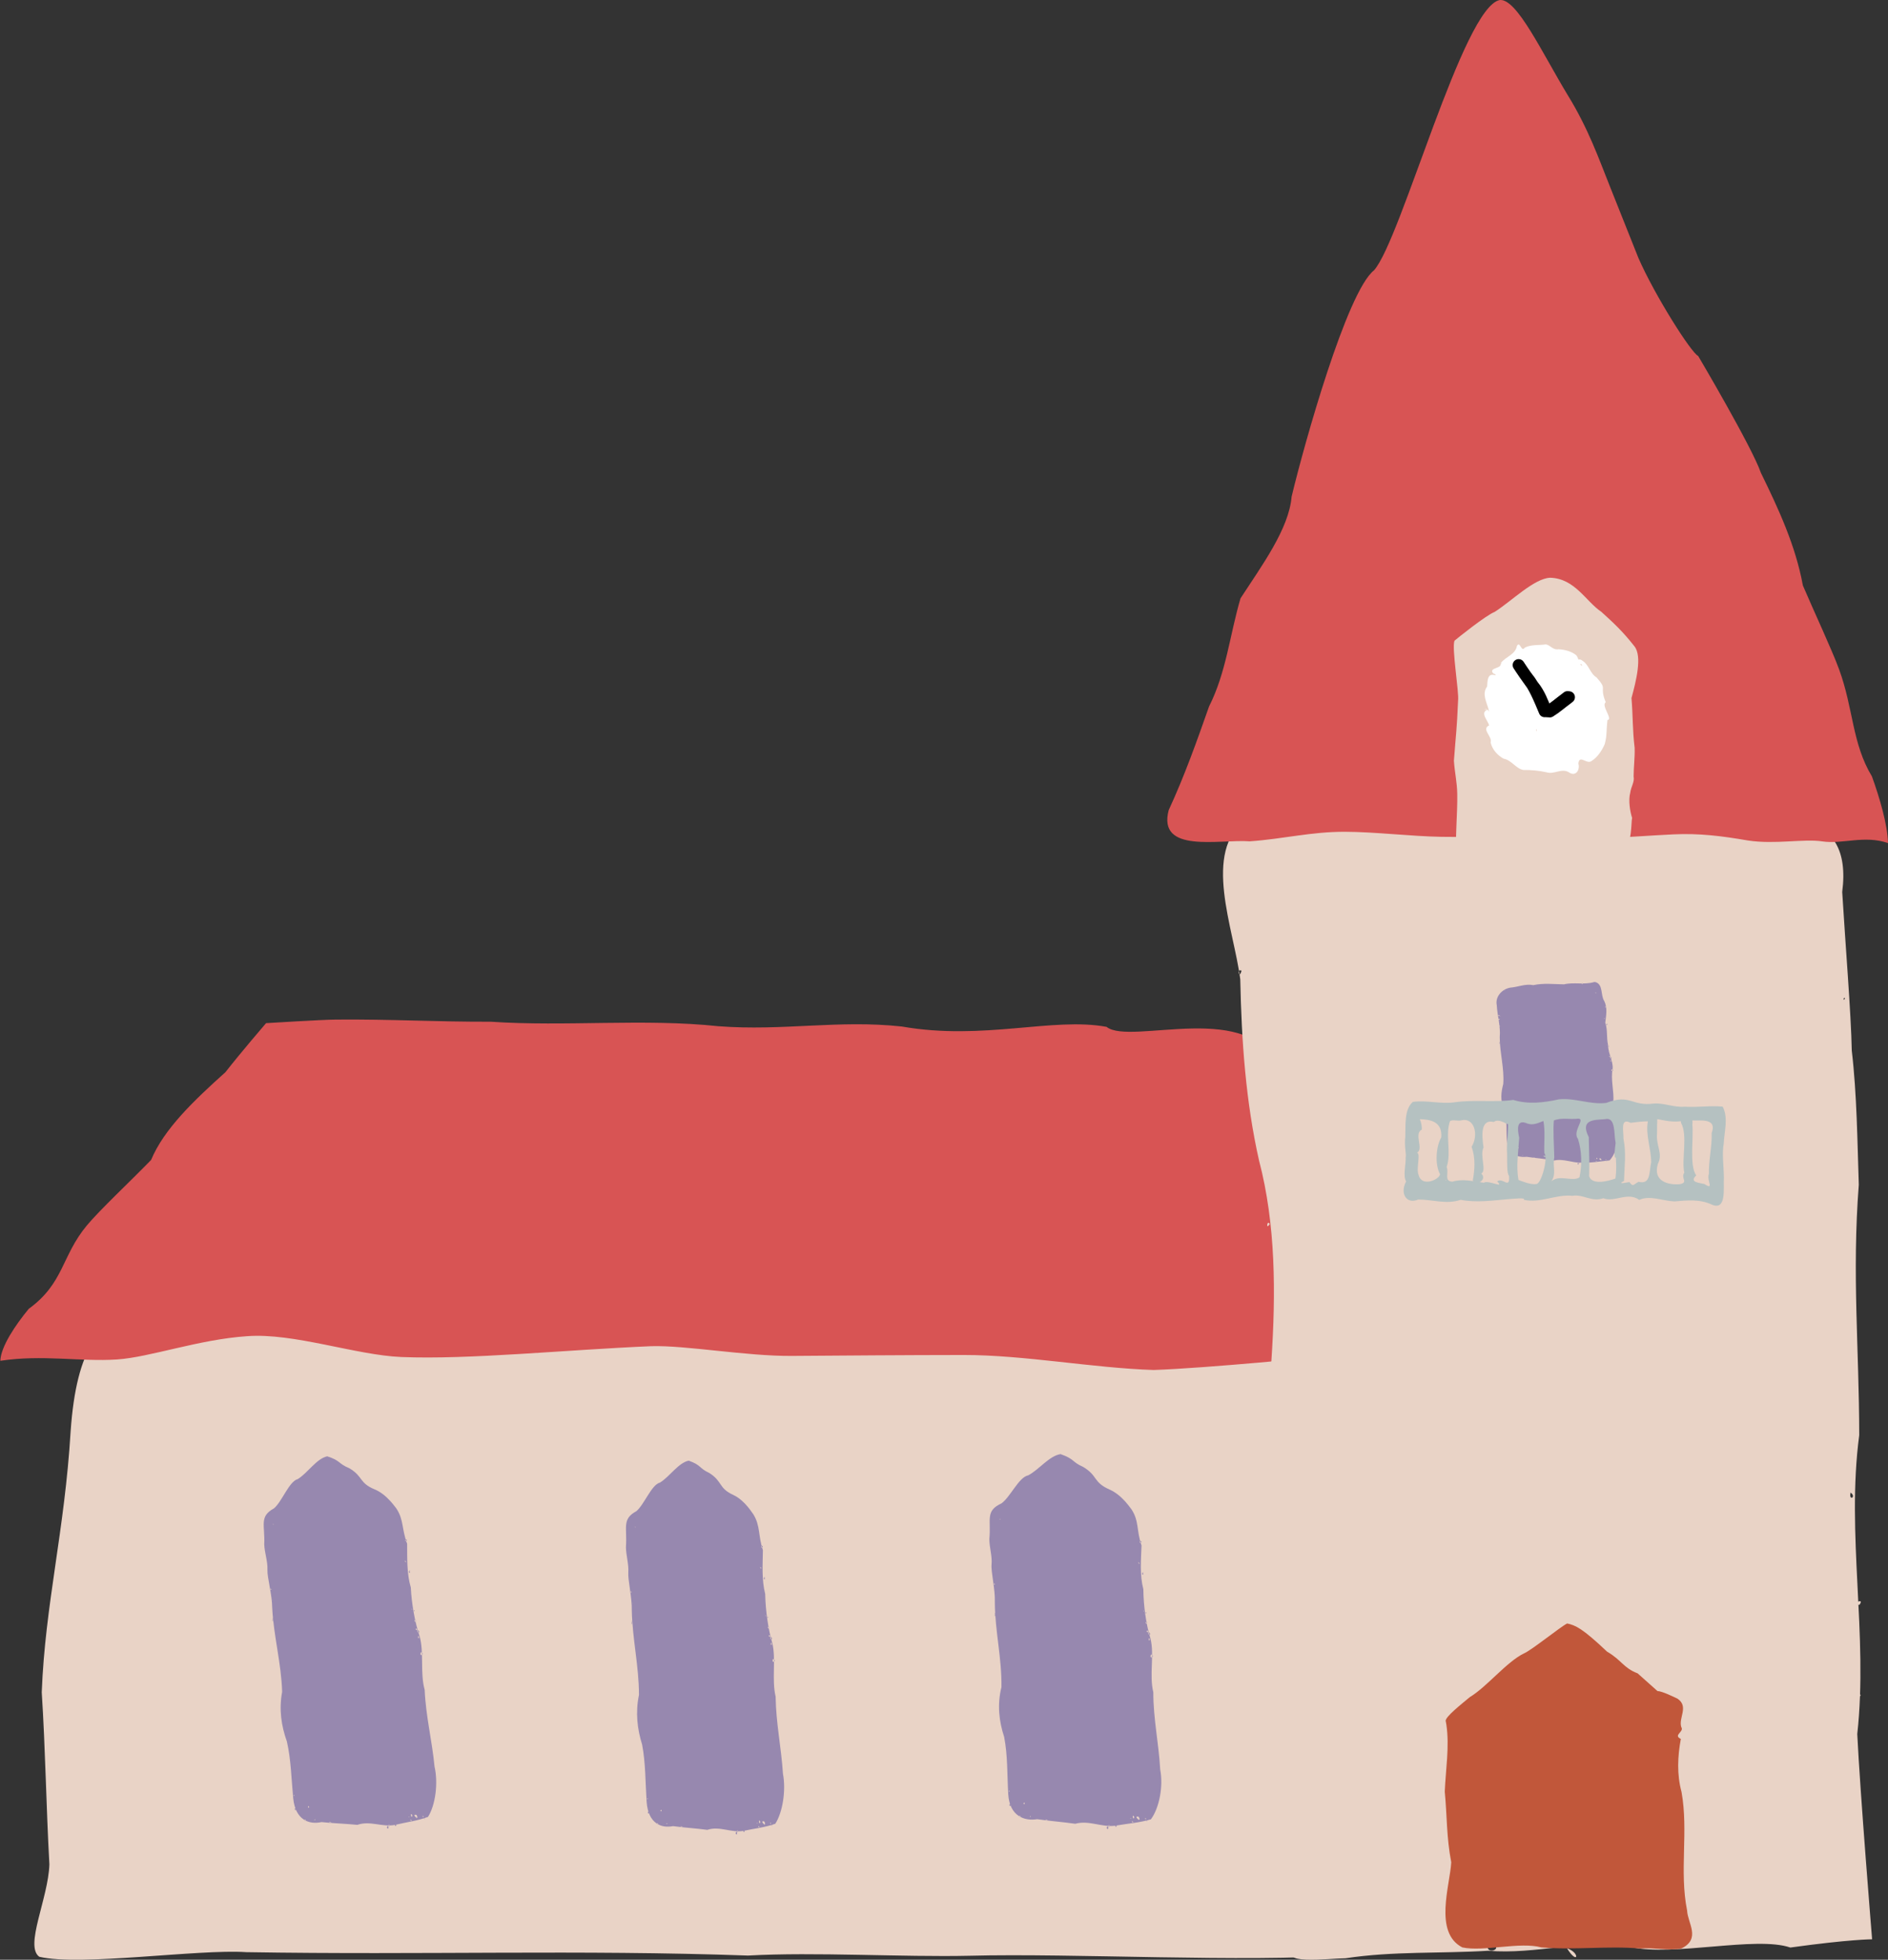 <?xml version="1.0" encoding="UTF-8" standalone="no"?>
<!-- Created with Inkscape (http://www.inkscape.org/) -->

<svg
   xmlns:dc="http://purl.org/dc/elements/1.1/"
   xmlns:cc="http://creativecommons.org/ns#"
   xmlns:rdf="http://www.w3.org/1999/02/22-rdf-syntax-ns#"
   xmlns:svg="http://www.w3.org/2000/svg"
   xmlns="http://www.w3.org/2000/svg"
   xmlns:sodipodi="http://sodipodi.sourceforge.net/DTD/sodipodi-0.dtd"
   xmlns:inkscape="http://www.inkscape.org/namespaces/inkscape"
   width="378.338mm"
   height="392.662mm"
   viewBox="0 0 1340.569 1391.322"
   id="svg2"
   version="1.1"
   inkscape:version="0.91 r13725"
   sodipodi:docname="Crooked-church-01.svg">
  <rect x="0" y="0" width="1340.569" height="1391.322" fill="#333333" stroke="none"/>
  <defs
     id="defs4" />
  <sodipodi:namedview
     id="base"
     pagecolor="#ffffff"
     bordercolor="#666666"
     borderopacity="1.0"
     inkscape:pageopacity="0.0"
     inkscape:pageshadow="2"
     inkscape:zoom="0.35"
     inkscape:cx="567.13919"
     inkscape:cy="581.10002"
     inkscape:document-units="px"
     inkscape:current-layer="layer1"
     showgrid="false"
     inkscape:window-width="1536"
     inkscape:window-height="801"
     inkscape:window-x="-8"
     inkscape:window-y="-8"
     inkscape:window-maximized="1"
     fit-margin-top="0"
     fit-margin-left="0"
     fit-margin-right="0"
     fit-margin-bottom="0" />
  <g
     inkscape:label="Capa 1"
     inkscape:groupmode="layer"
     id="layer1"
     transform="translate(-56.768,374.744)">
    <path
       style="opacity:1;fill:#e9d3c6;fill-opacity:1;fill-rule:nonzero;stroke:none;stroke-width:8;stroke-linecap:butt;stroke-linejoin:round;stroke-miterlimit:4;stroke-dasharray:none;stroke-dashoffset:0"
       d="m 248.258,568.583 c -72.146,0.331 -132.871,-48.99 -141.355,73.042 -4.192,70.2 -18.129,122.728 -20.492,185.097 2.611,40.371 3.17,81.879 5.426,122.18 -0.788,24.182 -17.822,57.959 -7.162,65.572 29.184,6.901 113.036,-5.585 146.998,-3.271 126.065,2.083 236.482,-1.862 356.211,2.418 47.251,-2.675 110.094,1.214 157.426,0.131 73.582,-1.916 196.425,4.901 266.454,-0.443 6.03,-117.182 -37.619,-256.713 -49.961,-344.275 -2.392,-32.219 1.316,-45.337 -0.693,-77.372 -11.988,-21.594 -106.306,-5.701 -123.659,-8.329 -25.089,5.521 -63.905,-0.786 -93.23,-5.572 -24.034,-1.555 -42.769,-10.862 -64.324,-7.765 -34.974,0.419 -77.339,-2.515 -113.177,-1.212 -41.824,1.401 -74.21,13.078 -114.857,12.046 -20.773,2.458 -52.519,1.956 -80.98,-1.721 C 329.521,567.805 286.167,568.855 248.258,568.583 Z"
       id="path4192"
       inkscape:connector-curvature="0"
       sodipodi:nodetypes="cccccccccccccccccc" />
    <g
       style="display:inline"
       id="g4213-8"
       transform="matrix(-1.327,0,0,1.327,1065.527,-550.157)">
      <path
         style="opacity:1;fill:#d85454;fill-opacity:1;fill-rule:nonzero;stroke:none;stroke-width:8;stroke-linecap:butt;stroke-linejoin:round;stroke-miterlimit:4;stroke-dasharray:none;stroke-dashoffset:0"
         d="m 580.517,677.673 c -30.217,-0.242 -52.852,1.221 -82.945,1.143 -39.672,2.717 -82.646,-1.801 -121.707,2.404 -34.759,2.671 -64.326,-3.529 -98.225,0.162 -43.647,7.659 -80.855,-5.171 -109.555,0.185 -12.749,10.316 -79.113,-15.694 -91.66,23.123 -5.582,17.269 -12.32,60.781 -14.911,84.586 -6.05,24.308 -10.028,68.659 -10.028,68.659 0,0 62.912,6.25 91.38,7.206 32.295,-1.022 69.321,-8.052 101.586,-8.022 32.66,0.03 63.659,0.292 92.055,0.494 24.494,0.175 56.739,-5.764 75.228,-5.208 46.383,1.964 97.477,7.273 133.714,5.794 24.309,-0.992 57.6,-13.037 82.539,-11.139 25.808,1.726 52.051,11.299 69.667,12.462 19.397,1.28 40.076,-2.717 62.352,0.707 -0.252,-7.559 -8.078,-19.167 -15.217,-27.818 -18.892,-13.75 -17.452,-28.198 -31.062,-44.578 -6.888,-8.29 -23.53,-23.863 -34.396,-35.062 -6.894,-16.613 -23.015,-31.889 -39.779,-46.961 -8.426,-10.773 -21.739,-26.228 -21.739,-26.228 0,0 -30.073,-1.881 -37.299,-1.907 z"
         id="path4206-4"
         inkscape:connector-curvature="0"
         sodipodi:nodetypes="cccccscccsscscsccsccccc" />
    </g>
    <path
       style="display:inline;fill:#9788af;fill-opacity:1;fill-rule:evenodd;stroke:none;stroke-width:1px;stroke-linecap:butt;stroke-linejoin:miter;stroke-opacity:1"
       d="m 304.678,667.581 c -8.036,-3.337 -5.919,-5.34 -15.589,-8.406 -7.622,1.693 -13.555,11.542 -20.839,16.141 -6.269,1.639 -11.126,15.916 -16.948,20.81 -10.73,5.897 -6.243,11.906 -6.915,25.61 0.268,6.127 2.539,12.041 2.275,18.044 -0.233,5.295 3.346,17.687 3.378,26.919 1.04,20.272 6.463,39.375 7.059,59.697 -2.354,12.631 -0.543,24.274 3.364,35.23 2.975,12.959 3.194,26.874 4.501,40.335 1.569,15.866 11.782,18.755 20.052,16.893 8.555,0.907 16.956,1.103 25.478,1.971 9.046,-3.179 17.751,1.823 26.852,-7.6e-4 7.78,-1.875 15.684,-2.807 23.337,-5.671 5.267,-8.3 7.323,-24.014 4.641,-35.626 -1.755,-18.384 -6.228,-35.907 -7.017,-54.556 -3.368,-12.165 -0.35,-26.743 -3.587,-38.028 -3.247,-9.336 -5.71,-23.09 -6.268,-34.656 -2.942,-10.108 -2.477,-20.345 -2.607,-31.067 -3.924,-10.388 -2.286,-17.062 -7.725,-25.134 -0.476,-0.319 -6.43,-9.791 -15.319,-13.44 -11.295,-4.637 -8.012,-9.204 -18.121,-15.065 z m 41.832,71.573 c 0.279,-0.995 0.163,-0.58 0,0 z m 0.737,2.683 c 1.687,0.383 -0.62,-2.987 0,0 z m 0.629,-1.221 c 0.216,-1.068 -0.917,0.219 0,0 z m 3.012,27.757 c -0.556,1.797 0.924,0.284 0,0 z m 1.428,6.171 0.856,-0.548 z m -1.3,1.239 c 1.318,3 1.17,-2.456 0,0 z m 1.104,6.624 c 2.277,0.328 -0.699,-2.318 0,0 z m 1.229,1.701 c 3.044,1.158 -1.579,-4.463 0,0 z m 1.13,0.915 0.375,0.278 z m -0.754,1.644 c -0.448,3.516 1.436,0.762 0,0 z m 4.591,129.701 c -0.97,-1.093 0.257,1.429 0,0 z m -20.12,4.579 c -2.003,-1.165 -0.619,2.005 0,0 z m -4.87,0.227 c -0.832,-2.065 -0.728,2.214 0,0 z m -0.987,0.284 c -2.192,1.429 1.173,3.677 0,0 z m -29.593,-0.682 -0.427,0.169 z M 290.987,918.749 c -2.127,-0.042 3.428,1.362 0,0 z m -24.001,-8.681 c -0.899,-3.111 -1.365,1.537 0,0 z m -2.03,-8.689 -0.064,0.084 z m -14.407,-126.08 c -0.627,-1.879 -0.212,3.396 0,0 z m -0.182,-0.533 c 1.101,-0.437 -0.473,-1.221 0,0 z m -0.129,-13.369 c 0.416,0.531 -0.01,-0.771 0,0 z m 0.717,-54.156 c 0.252,1.224 -0.874,-0.401 0,0 z m 94.006,10.804 c 2.246,1.013 -1.736,2.341 0,0 z m -0.072,15.682 c 0.894,2.185 -2.081,-1.77 0,0 z m -95.659,19.454 c 1.027,1.677 -1.294,0.159 0,0 z m 100.304,14.632 c -0.345,0.72 -0.86,-1.298 0,0 z m 6.026,30.441 c 3.316,1.023 -1.244,4.054 0,0 z m -98.229,25.163 0.311,0.101 z m 8.1,76.135 c 0.972,0.3 -0.731,1.502 0,0 z m 10.492,7.887 c 1.18,1.885 -1.524,1.187 0,0 z m 72.59,5.727 c 2.123,0.388 0.106,4.125 0,0 z m 4.03,0.631 c 2.575,5.194 -4.455,-1.257 0,0 z m 4.861,0.822 c 0.239,1.933 -1.411,-0.738 0,0 z m -10.061,0.376 c 0.721,0.871 -1.39,-0.299 0,0 z m 5.29,1.053 c 0.194,0.671 -0.558,-0.185 0,0 z m -4.103,1.131 c 1.786,1.679 -1.63,0.211 0,0 z m -68.432,-0.05 c 1.352,-0.929 -0.025,1.278 0,0 z m -6.484,-0.006 c 1.453,1.911 -2.662,-0.367 0,0 z"
       id="path4241"
       inkscape:connector-curvature="0"
       sodipodi:nodetypes="cccccsccccccccccccccscccccccccccccccccccccccccccccccccccccccccccccccccccccccccccccccccccccccccccccccccc" />
    <path
       style="display:inline;opacity:1;fill:#e9d3c6;fill-opacity:1;fill-rule:nonzero;stroke:none;stroke-width:8;stroke-linecap:butt;stroke-linejoin:round;stroke-miterlimit:4;stroke-dasharray:none;stroke-dashoffset:0"
       d="m 1163.647,193.583 c -45.026,14.937 -91.348,2.335 -136.977,6.344 -28.19,0.815 -57.403,-2.214 -85.17,6.877 -31.35,23.319 -8.743,77.407 -4.085,113.73 0.879,43.934 3.925,87.009 13.345,128.68 11.904,45.34 11.942,94.294 8.771,141.965 -7.536,58.335 -1.915,117.554 -3.215,176.329 2.447,44.506 -3.638,90.105 1.567,134.222 2.399,35.3 -0.741,99.226 22.829,105.382 -22.677,13.834 21.459,8.386 31.431,8.434 33.74,-5.143 67.526,-3.268 101.281,-5.337 33.791,2.844 67.136,-8.523 100.933,-2.673 30.409,6.963 89.251,-7.994 113.651,0.382 42.291,-5.868 58.047,-5.848 58.047,-5.848 0,0 -8.617,-105.357 -10.535,-145.724 7.791,-70.485 -7.923,-141.712 1.389,-212.169 -0.052,-62.002 -5.222,-114.164 -0.308,-177.829 -0.982,-29.416 -1.325,-64.27 -4.982,-95.21 -0.468,-25.93 -4.673,-77.273 -6.791,-112.631 8.027,-61.365 -47.016,-53.764 -71.584,-43.945 -31.07,-1.681 -62.671,-1.3 -92.455,-14.706 -12.31,-2.361 -25.637,2.365 -37.14,-6.272 z m 94.228,21.325 1.298,0.567 z m 33.22,-1.352 c 6.962,7.446 6.639,-12.207 0,0 z m 13.959,0.099 c 7.469,5.528 -0.733,-9.234 0,0 z m 59.429,51.821 c -4.026,-1.757 -0.026,12.339 0,0 z m 8.643,464.319 0.226,0.015 z m 0.226,0.015 0.134,0.335 z m 3.617,34.9 c 3.962,-5.11 -4.764,-1.656 0,0 z m -1.24,63.056 c -1.581,4.936 5.455,0.302 0,0 z m 2.424,2.172 0.076,-0.055 z m -1.589,45.459 0.799,1.449 z m -0.711,17.164 2.016,0.161 z m 1.084,3.773 0.501,0.378 z m -106.006,105.641 -0.506,0.306 z m -101.531,6.447 c 7.612,12.398 9.787,3.363 0,0 z m -81.659,6.691 0.91,1.389 z M 962.486,986.362 c 11.51,0.887 0.812,-6.096 0,0 z m -1.177,-39.832 c -2.642,-1.806 0.329,3.896 0,0 z m -0.964,-13.044 c 0.447,-4.367 -2.177,1.612 0,0 z m -1.968,-439.216 c -1.867,-3.529 -3.036,4.739 0,0 z m -21.548,-181.899 -1.245,-0.129 z m -7.55,-31.456 0.19,-0.702 z m -2.703,-33.499 0.121,-0.416 z m 4.022,-32.947 c -1.849,1.617 -1.63,1.426 0,0 z m 24.464,-11.696 c 3.371,-3.853 -4.097,-2.722 0,0 z m 20.195,1.849 0.631,-0.848 z m 109.829,-7.76 c 3.789,-0.57 -2.263,-2.921 0,0 z m 0.781,-1.456 c 1.905,1.278 -0.484,-3.445 0,0 z m 0.758,-0.234 c 1.348,9.517 5.776,-7.601 0,0 z m 3.128,-0.353 0.096,0.011 z m 0.096,0.011 c 0.754,8.892 4.901,-2.926 0,0 z m 28.456,6.621 -0.112,-0.39 z m 4.245,-0.666 c 1.414,3.409 1.724,-4.477 0,0 z m 1.366,-0.134 c 3.877,6.09 2.384,-5.069 0,0 z m 18.809,0.224 c 7.811,0.372 -4.699,-9.217 0,0 z m -135.822,-0.701 c 2.329,-3.324 0.926,3.228 0,0 z m -21.345,1.561 c 2.423,-4.518 1.183,4.29 0,0 z m -24.992,3.877 c -0.591,4.128 -2.17,-3.554 0,0 z m -25.787,94.784 -0.693,0.751 z m 3.481,13.928 c -1.29,6.555 -3.671,-1.525 0,0 z m 427.571,19.769 c 2.006,-1.697 -0.025,2.72 0,0 z m 4.963,350.849 c 4.44,3.137 -1.55,6.296 0,0 z m 11.173,238.711 c 1.917,1.601 1.599,1.335 0,0 z m -419.164,37.515 0.172,1.385 z m 269.992,40.98 c 4.845,1.769 -4.111,4.457 0,0 z m -118.136,1.68 c 12.882,6.096 -6.96,10.332 0,0 z m 89.421,0.477 c 7.742,-1.804 -2.352,5.872 0,0 z m 23.46,0.507 c 3.162,3.484 -7.112,-1.402 0,0 z"
       id="path4192-0"
       inkscape:connector-curvature="0"
       sodipodi:nodetypes="ccccccccccccccccccccccccccccccccccccccccccccccccccccccccccccccccccccccccccccccccccccccccccccccccccccccccccccccccccccccccccccccccccccc" />
    <g
       style="display:inline"
       id="g4213"
       transform="matrix(1.702,0,0,1.702,713.952,-701.431)">
      <path
         style="opacity:1;fill:#d85454;fill-opacity:1;fill-rule:nonzero;stroke:none;stroke-width:8;stroke-linecap:butt;stroke-linejoin:round;stroke-miterlimit:4;stroke-dasharray:none;stroke-dashoffset:0"
         d="m 285.186,268.912 c -4.028,-10.053 -8.701,-23.416 -17.195,-37.144 -10.928,-18.055 -21.298,-40.462 -28.397,-39.818 -15.295,2.671 -41.115,99.825 -52.471,112.716 -11.35,8.891 -29.228,72.755 -34.411,94.463 -1.119,13.48 -12.581,28.945 -21.315,42.4 -4.442,15.082 -5.957,30.96 -13.123,45.097 -5.144,14.64 -10.298,29.123 -16.84,43.254 -4.803,18.301 21.302,12.056 33.829,13.012 14.211,-1.022 25.54,-4.029 39.738,-3.994 12.318,0.03 27.657,1.903 40.152,2.106 10.778,0.175 23.903,-0.125 32.039,0.431 20.41,1.964 46.108,-0.577 64.864,-1.457 10.703,-0.502 20.028,0.658 31.002,2.556 11.356,1.726 23.258,-0.785 31.01,0.377 8.535,1.28 17.635,-2.717 27.437,0.707 -0.111,-7.559 -3.555,-19.167 -6.696,-27.818 -8.313,-13.75 -7.679,-28.198 -13.668,-44.578 -3.031,-8.29 -10.354,-23.863 -15.135,-35.062 -3.034,-16.613 -10.127,-31.889 -17.504,-46.961 -3.708,-10.773 -26.184,-48.78 -26.184,-48.78 -2.915,-1.293 -18.185,-25.417 -24.925,-40.874 0,0 -8.18,-20.58 -12.209,-30.633 z"
         id="path4206"
         inkscape:connector-curvature="0"
         sodipodi:nodetypes="zccccccccsscscsccsccccz" />
    </g>
    <path
       sodipodi:nodetypes="cccccccccccccccsc"
       inkscape:connector-curvature="0"
       id="path4272"
       d="m 1193.711,59.562 c -10.898,-7.324 -18.666,-23.581 -36.19,-24.143 -11.357,0.382 -27.572,16.699 -39.443,24.236 -6.26,2.479 -26.39,18.585 -28.567,20.488 -2.039,5.24 3.324,36.407 2.559,42.517 -1.014,22.697 -1.35,21.202 -2.96,42.753 0.591,8.514 2.225,15.01 2.368,23.536 0.288,13.254 -1.778,33.756 -0.514,46.378 32.92,1.341 72.292,-6.215 96.948,-8.247 9.065,-0.361 12.74,0.336 21.752,0.044 6.111,-2.112 5.172,-18.061 5.97,-21.18 -1.467,-4.53 -2.77,-12.575 -1.325,-17.846 0.519,-4.325 3.199,-7.678 2.401,-11.566 10e-4,-6.299 0.97,-13.921 0.725,-20.378 -1.585,-13.102 -1.157,-22.55 -2.237,-35.288 3.244,-11.986 7.739,-29.566 2.119,-36.727 -8.649,-11.018 -15.295,-17.04 -23.606,-24.579 z"
       style="opacity:1;fill:#e9d3c6;fill-opacity:1;fill-rule:nonzero;stroke:none;stroke-width:8;stroke-linecap:butt;stroke-linejoin:round;stroke-miterlimit:4;stroke-dasharray:none;stroke-dashoffset:0" />
    <g
       id="g4285"
       transform="matrix(1.196,0,0,1.196,250.175,-466.94)">
      <g
         id="g4329"
         transform="translate(536.325,94.751)"
         style="fill:#ffffff">
        <path
           sodipodi:nodetypes="cccccccccccccccccccccccccccccccccccccccccccccccccccccccccccccccccccccc"
           inkscape:connector-curvature="0"
           id="path4279"
           d="m 223.841,409.531 c -0.896,-1.917 -6.609,-2.111 -5.642,-1.316 2.779,-2.065 3.251,-4.495 2.802,-7.786 2.298,-2.331 1.611,-7.411 -2.519,-5.806 -3.402,-0.307 0.738,-3.171 2.508,-1.69 3.925,1.29 1.399,5.065 0.131,7.211 0.863,1.793 3.491,1.393 0.405,0.847 -4.46,-0.391 0.277,6.799 2.704,4.206 -2.011,-0.538 -6.02,1.855 -1.843,1.383 1.05,1.078 1.858,3.615 1.52,0.523 -1.497,-2.019 -0.796,-2.551 1.091,-1.307 1.512,0.428 3.601,-2.873 1.041,-2.087 -0.758,-4.786 -7.67,-1.152 -10.088,-0.709 -0.818,3.235 5.341,3.536 4.082,-0.049 2.268,-1.723 3.523,1.147 0.544,1.256 -2.758,2.749 -1.889,7.826 -5.98,9.373 -1.241,0.965 -0.109,4.779 -0.287,1.812 -1.686,-1.73 -3.047,-4.679 0.292,-5.199 0.897,-3.005 -2.547,-8.014 1.191,-8.759 -2.737,-1.626 -0.002,2.941 -0.284,1.275 -1.491,-1.6 -0.49,-4.838 -3.781,-4.14 -1.481,-1.414 6.067,-0.499 3.534,1.534 0.473,-2.483 -2.843,4.251 -0.181,0.892 3.183,-0.518 -1.145,4.081 0.43,1.204 3.686,-1.27 3.348,6.029 -5.7e-4,2.091 -1.35,-1.022 -4.395,-4.819 -0.937,-4.943 1.353,-4.626 -6.648,-3.78 -4.018,0.441 2.083,0.549 5.254,0.057 3.906,3.46 0.555,-1.535 0.74,-6.529 -0.578,-2.414 -1.691,3.007 -2.667,-0.478 -2.049,-0.267 -1.625,4.047 2.834,7.582 6.45,8.164 5.366,-0.738 1.836,-8.429 -2.68,-6.971 -1.997,-1.4 -0.072,-1.485 1.315,-0.824 1.142,-1.889 3.254,-4.598 5.546,-4.417 -2.807,0.941 3.343,-1.793 -0.125,-2.131 -5.346,-0.296 -10.28,-2.715 -15.352,-4.224 -6.384,-2.281 -12.619,-4.99 -18.605,-8.176 -2.829,-3.598 5.657,-2.478 4.725,-6.25 2.842,-3.635 8.609,-4.905 9.426,-10.034 2.073,-3.1 2.395,4.181 4.75,1.016 3.886,-1.911 8.297,-1.247 12.443,-1.879 2.805,0.528 4.137,3.491 7.518,2.899 3.705,0.229 7.51,1.132 10.415,3.485 1.969,1.891 1.372,6.92 4.982,6.592 -2.512,0.695 -0.669,-2.03 -2.825,-1.085 -3.847,-1.043 -0.977,-4.465 1.657,-2.157 3.832,2.361 4.445,7.585 8.359,9.91 6.833,7.671 1.361,4.752 5.421,14.711 -2.969,1.931 4.547,10.123 1.034,10.574 -0.838,6.973 -0.172,8.95 -1.647,14.293 -1.708,3.963 -4.372,7.996 -8.174,10.244 -2.807,1.538 -6.89,-4.143 -7.45,1.28 1.132,3.835 -1.657,8.006 -5.638,5.193 -4.35,-2.658 -8.594,1.393 -13.173,0.016 -4.579,-1.051 -9.186,-1.435 -13.875,-1.401 -4.557,-0.877 -6.906,-5.833 -11.76,-6.721 -3.641,-2.025 -6.766,-5.503 -7.664,-9.652 1.22,-3.465 -5.754,-7.796 -0.868,-10.082 -0.703,-2.887 -5.711,-7.671 -0.896,-9.344 -1.367,-0.509 -3.707,0.41 -1.037,-0.401 1.694,-0.091 2.17,3.445 1.629,0.41 -1.131,-4.43 -4.166,-9.447 -0.912,-13.715 0.27,-3.302 0.117,-8.191 4.658,-6.753 3.737,-1.398 1.654,-8.443 6.39,-8.123 4.062,2.366 8.705,-3.179 12.251,0.34 4.455,6.315 7.767,13.366 11.175,20.281 1.905,4.358 4.024,8.843 4.707,13.54 l -0.165,0.354 -2e-5,3e-5 z"
           style="opacity:1;fill:#ffffff;fill-opacity:1;fill-rule:nonzero;stroke:none;stroke-width:8;stroke-linecap:butt;stroke-linejoin:round;stroke-miterlimit:4;stroke-dasharray:none;stroke-dashoffset:0" />
        <path
           inkscape:connector-curvature="0"
           id="path4281"
           d="m 239.112,397.345 c -2.257,0.971 1.298,3.141 1.162,0.426 -0.3,-0.302 -0.737,-0.471 -1.162,-0.426 z m -11.244,14.695 c -1.346,3.147 1.94,-0.075 0,0 z"
           style="opacity:1;fill:#ffffff;fill-opacity:1;fill-rule:nonzero;stroke:none;stroke-width:8;stroke-linecap:butt;stroke-linejoin:round;stroke-miterlimit:4;stroke-dasharray:none;stroke-dashoffset:0" />
        <path
           inkscape:connector-curvature="0"
           id="path4283"
           d="m 200.509,400.797 c 1.579,-2.3 5.578,-5.259 2.062,-7.488 1.146,-1.677 4.571,-2.452 5.696,-2.679 1.951,1.857 5.443,1.742 3.992,-1.741 0.791,-5.556 6.924,-2.676 8.562,0.673 6.906,6.006 13.26,12.646 18.955,19.81 2.2,5.08 7.168,-6.498 3.638,-4.491 -0.689,2.069 2.831,1.63 0.04,2.816 -3.317,2.327 -3.614,7.328 -4.828,10.15 -6.219,0.874 -11.59,-3.14 -17.217,-5.054 -7.262,-3.244 -14.898,-6.416 -20.875,-11.715 l -0.025,-0.282 0,0 z"
           style="opacity:1;fill:#ffffff;fill-opacity:1;fill-rule:nonzero;stroke:none;stroke-width:8;stroke-linecap:butt;stroke-linejoin:round;stroke-miterlimit:4;stroke-dasharray:none;stroke-dashoffset:0" />
      </g>
      <path
         style="opacity:1;fill:#ffffff;fill-opacity:1;fill-rule:nonzero;stroke:none;stroke-width:8;stroke-linecap:butt;stroke-linejoin:round;stroke-miterlimit:4;stroke-dasharray:none;stroke-dashoffset:0"
         id="path4334"
         d="m 752.105,498.197 c 2.111,-2.081 1.231,-0.828 2.456,-3.717 0.33,-0.778 0.681,-1.546 0.996,-2.33 0.308,-0.766 0.343,-1.684 0.873,-2.317 5.054,-6.023 0.159,2.316 2.886,-2.636 0.571,0.193 2.431,-2.058 2.574,-2.029 0.583,0.115 0.67,1.367 1.256,1.266 0.709,-0.121 1.918,-1.31 1.318,-1.707 -0.694,-0.459 -1.495,0.731 -2.242,1.096 -0.418,-1.718 -0.358,-0.216 0.632,-1.137 0.304,-0.283 0.222,-0.944 0.612,-1.084 0.544,-0.196 1.152,0.373 1.715,0.247 0.994,-0.222 0.83,-1.539 0.884,-2.148 0.24,-0.623 1.159,-0.409 1.472,-0.889 0.13,-0.2 -0.211,-0.462 -0.166,-0.696 0.011,-0.059 1.561,0.451 0.581,-0.861 -0.381,-0.662 -0.284,-0.246 0.734,-1.05 0.065,-0.236 3.398,0.682 3.333,0.917 l 0,0 c 0.017,0.679 0.071,0.284 -0.361,1.138 0.245,0.335 0.609,0.61 0.736,1.005 0.06,0.186 -0.233,0.341 -0.238,0.537 -0.028,0.965 0.697,1.762 -0.549,2.289 -2.27,0.96 -0.394,-1.171 -1.926,1.025 -0.278,3.245 0.483,-0.642 -2.318,0.629 -0.51,0.232 0.311,1.223 -0.012,1.681 -0.245,0.347 -0.932,-0.125 -1.268,0.135 -0.544,0.421 -0.032,1.617 -0.989,1.81 -1.061,0.017 -2.136,-0.125 -3.182,0.052 -0.17,0.029 -0.278,0.554 -0.113,0.504 0.509,-0.152 0.982,-0.474 1.335,-0.87 0.14,-0.157 -0.169,-0.753 0.003,-0.631 0.498,0.35 -0.053,1.45 0.522,1.75 -0.987,0.013 -3.623,-0.485 -4.032,1.338 -0.217,0.966 0.884,1.972 0.578,2.915 -0.279,0.86 -1.683,0.923 -2.087,1.732 -0.365,0.731 -0.003,1.635 -0.004,2.453 -0.355,0.629 -0.71,1.257 -1.065,1.886 -0.163,0.35 -5.109,-1.955 -4.946,-2.305 z"
         inkscape:connector-curvature="0" />
      <path
         style="opacity:1;fill:#ffffff;fill-opacity:1;fill-rule:nonzero;stroke:#000000;stroke-width:7.079;stroke-linecap:butt;stroke-linejoin:round;stroke-miterlimit:4;stroke-dasharray:none;stroke-dashoffset:0"
         id="path4358"
         d="m 757.517,499.337 c 3.603,-2.186 6.755,-4.998 10.136,-7.491 l 1.24,-0.969 0.873,0.08 0,0 -1.244,0.971 c -3.386,2.485 -6.533,5.301 -10.129,7.496 l -0.877,-0.086 z"
         inkscape:connector-curvature="0"
         sodipodi:nodetypes="ccccccccc" />
      <path
         style="opacity:1;fill:#ffffff;fill-opacity:1;fill-rule:nonzero;stroke:#000000;stroke-width:7.079;stroke-linecap:butt;stroke-linejoin:round;stroke-miterlimit:4;stroke-dasharray:none;stroke-dashoffset:0"
         id="path4362"
         d="m 755.336,499.291 c -2.943,-7.053 -6.241,-15.058 -10.26,-19.852 -1.769,-2.174 -4.139,-6.073 -5.204,-7.552 0.882,1.51 7.455,10.935 8.533,12.315 3.804,4.57 5.667,10.057 7.815,15.054 l -0.884,0.036 z"
         inkscape:connector-curvature="0"
         sodipodi:nodetypes="ccccccc" />
    </g>
    <path
       style="display:inline;fill:#c1573a;fill-opacity:1;fill-rule:evenodd;stroke:none;stroke-width:1px;stroke-linecap:butt;stroke-linejoin:miter;stroke-opacity:1"
       d="m 1219.579,813.273 c -10.213,-3.915 -11.208,-9.295 -21.724,-15.437 -17.443,-16.506 -22.344,-18.712 -28.338,-19.996 -4.962,2.496 -25.142,18.922 -30.745,21.303 -12.308,6.004 -26.302,23.763 -38.393,30.998 -7.206,5.975 -16.898,13.746 -17.122,16.72 l 0.516,2.928 c 2.279,15.355 -0.512,31.856 -1.154,47.446 1.682,17.601 1.195,32.581 4.601,50.106 -0.818,16.201 -12.652,49.94 7.873,60.492 15.002,3.208 41,-4.172 56.033,-0.017 23.416,2.052 46.962,-1.212 70.269,0.802 9.753,-0.816 20.05,1.674 29.302,-0.066 14.023,-6.859 4.343,-18.043 3.996,-26.871 -5.616,-27.964 1.073,-56.255 -3.956,-84.17 -3.355,-12.444 -2.819,-25.164 -0.499,-37.711 -5.792,-2.739 2.607,-4.995 0.329,-8.336 -2.151,-6.623 5.538,-14.572 -2.611,-20.175 -2.159,-1.045 -11.5,-5.637 -14.234,-5.389 z"
       id="path4156"
       inkscape:connector-curvature="0"
       sodipodi:nodetypes="cccccccccccccccccccc" />
    <path
       style="display:inline;fill:#9788af;fill-opacity:1;fill-rule:evenodd;stroke:none;stroke-width:1px;stroke-linecap:butt;stroke-linejoin:miter;stroke-opacity:1"
       d="m 1188.623,322.489 c -6.984,2.084 -14.364,-0.066 -21.342,1.608 -7.356,-0.121 -14.581,-0.997 -21.775,0.562 -5.668,-1.131 -10.781,1.343 -16.327,1.772 -5.768,0.947 -10.867,6.302 -9.642,12.415 0.41,7.648 2.818,15.102 2.109,22.793 0.028,11.107 3.311,22.053 2.512,33.16 -1.472,5.758 -2.372,11.721 0.596,17.239 2.735,8.173 0.971,16.856 2.307,25.212 0.247,7.213 7.349,9.96 13.639,9.274 6.45,0.975 12.969,1.302 19.425,2.684 6.614,-1.602 12.968,1.728 19.596,1.485 6.696,0.315 13.314,-0.968 19.953,-1.605 3.411,-3.824 5.481,-9.415 5.579,-14.423 -0.541,-9.011 -1.574,-17.989 -2.945,-26.91 0.644,-7.994 -2.057,-15.975 -0.456,-23.958 0.255,-5.739 -3.267,-10.564 -3.28,-16.675 -1.223,-5.245 -0.194,-10.608 -1.976,-15.758 0.538,-5.101 1.735,-10.456 -0.725,-15.416 -2.802,-4.266 -0.542,-12.031 -6.532,-13.503 l -0.715,0.045 0,0 z m 8.459,28.921 c 0.25,-0.506 0.154,-0.313 0,0 z m 0.439,1.518 c 1.264,0.44 -0.338,-2.029 0,0 z m 0.541,-0.635 c 0.256,-0.528 -0.723,0.004 0,0 z m 1.003,15.434 c -0.572,0.92 0.721,0.26 0,0 z m 0.805,3.475 0.651,-0.239 -0.651,0.239 z m -1.057,0.606 c 0.919,1.725 0.994,-1.292 0,0 z m 0.535,3.706 c 1.533,0.186 -0.382,-1.173 0,0 z m 0.864,1.006 c 2.397,0.692 -1.201,-2.455 0,0 z m 0.825,0.568 0.28,0.178 -0.28,-0.178 z m -0.657,0.86 c -0.554,1.843 1.093,0.578 0,0 z m -2.598,71.569 c -0.703,-0.58 0.172,0.787 0,0 z m -15.671,1.353 c -1.537,-0.71 -0.512,1.044 0,0 z m -3.751,-0.157 c -0.571,-1.177 -0.649,1.174 0,0 z m -0.772,0.099 c -1.815,0.739 0.817,2.025 0,0 z m -22.7,-2.088 -0.342,0.07 0.342,-0.07 z m -8.936,-1.795 c -1.635,-0.142 2.595,0.949 0,0 z m -18.026,-6.162 c -0.537,-1.741 -1.151,0.739 0,0 z m -1.149,-4.895 -0.053,0.042 0.053,-0.042 z m -5.113,-70.147 c -0.402,-1.055 -0.311,1.874 0,0 z m -0.115,-0.304 c 0.888,-0.216 -0.346,-0.658 0,0 z m 0.532,-7.357 c 0.316,0.284 -10e-4,-0.418 0,0 z m -0.396,-9.259 c -1.308,-0.855 -1.174,1.46 0,0 z m 65.421,-24.768 0.091,0.037 -0.091,-0.037 z m -7.274,-0.546 c 1.743,-0.841 0.412,1.234 0,0 z m 9.647,6.562 c 0.862,-0.132 -0.161,0.798 0,0 z m 0.526,0.075 c 0.978,-0.115 -0.512,0.815 0,0 z m -64.816,-1.796 c 0.195,0.657 -0.68,-0.209 0,0 z m 71.7,11.382 c 1.675,0.713 -1.483,1.143 0,0 z m -0.796,8.617 c 0.604,1.133 -1.508,-0.958 0,0 z m -75.115,-2.322 c 3.518,1.521 -2.466,-0.139 0,0 z m 0.717,7.48 c 0.787,0.947 -1.028,0.063 0,0 z m 76.357,13.85 c -0.291,0.363 -0.604,-0.728 0,0 z m 3.192,17.084 c 2.541,0.823 -1.261,2.103 0,0 z m -76.642,8.147 0.234,0.074 -0.234,-0.074 z m 2.627,42.325 c 0.751,0.27 -0.693,0.743 0,0 z m 7.687,4.943 c 0.845,1.08 -1.232,0.573 0,0 z m 55.489,7.351 c 1.504,0.512 -0.354,1.835 0,0 z m 3.066,0.58 c 1.849,2.861 -3.423,-0.731 0,0 z m 3.695,0.733 c 0.182,1.026 -1.096,-0.386 0,0 z m -7.746,-0.376 c 0.524,0.5 -1.042,-0.215 0,0 z m 4.014,0.885 c 0.148,0.359 -0.431,-0.098 0,0 z m -3.205,0.384 c 1.308,1.035 -1.224,0.011 0,0 z m -52.563,-3.989 c 1.091,-0.348 -0.125,0.652 0,0 z m -4.981,-0.379 c 1.065,1.125 -2.009,-0.31 0,0 z"
       id="path4154-4"
       inkscape:connector-curvature="0" />
    <path
       style="opacity:1;fill:#b5c1c1;fill-opacity:1;fill-rule:nonzero;stroke:none;stroke-width:8;stroke-linecap:butt;stroke-linejoin:round;stroke-miterlimit:4;stroke-dasharray:none;stroke-dashoffset:0"
       d="m 1197.269,408.271 c -11.312,1.448 -22.446,-3.789 -33.672,-2.518 -10.627,2.336 -21.723,3.692 -32.299,0.403 -13.776,1.847 -27.592,-0.282 -41.358,1.628 -10.029,1.543 -20.165,-1.632 -30.025,-0.227 -6.231,5.622 -5.003,16.505 -5.33,24.941 -0.824,6.06 0.937,13.67 0.272,14.179 0.234,5.799 -2.039,13.253 0.297,17.311 -4.652,9.028 0.586,16.395 8.608,12.876 10.003,-0.013 20.172,3.654 30.106,0.211 11.226,2.143 22.63,0.486 33.891,-0.486 4.263,-0.273 12.657,-1.28 10.917,0.442 11.618,2.708 22.903,-4.051 34.531,-2.816 7.878,-1.271 13.614,4.622 21.997,1.732 7.711,3.188 17.326,-4.826 25.499,1.178 7.539,-3.472 16.161,0.66 24.946,1.078 8.943,-0.721 18.005,-1.806 26.686,2.311 10.622,4.446 7.984,-12.12 8.481,-19.17 -0.1,-8.557 -1.426,-16.913 -0.124,-24.16 0.335,-8.372 3.472,-18.231 -0.744,-26.281 -8.935,-0.849 -17.942,0.675 -26.859,0.056 -7.542,0.686 -14.755,-2.769 -21.954,-2.245 -16.026,2.147 -16.827,-7.107 -33.863,-0.443 z m 36.237,11.498 c 7.778,1.561 13.236,2.692 21.277,0.607 5.612,1.628 21.88,-3.264 17.355,9.255 0.276,10.143 -2.158,18.819 -1.966,29.086 -1.817,4.505 4.172,11.925 -3.211,7.126 -3.43,-0.862 -11.07,-1.058 -5.798,-6.141 -5.014,-6.847 -1.737,-26.499 -2.747,-35.954 1.494,-7.984 -10.421,-13.078 -8.001,-1.238 4.903,8.791 0.168,26.297 2.285,35.293 -2.794,3.931 3.286,6.951 -3.242,8.183 -7.605,0.669 -19.441,-1.706 -15.472,-14.565 3.711,-7.215 -1.494,-12.699 -0.638,-21.569 -0.056,-3.362 0.077,-6.723 0.159,-10.084 z m -56.264,-0.332 c 5.717,-0.18 -4.371,9.024 -0.015,14.415 2.699,8.598 2.92,18.306 1.056,27.256 -5.049,3.452 -13.944,-2.268 -19.923,2.784 3.683,-5.437 0.648,-10.559 2.019,-16.835 -0.154,-8.523 -0.998,-19.339 -0.274,-26.342 5.509,-2.222 11.475,-0.506 17.137,-1.279 z m 19.145,0.379 c 7.819,-1.95 6.202,10.75 7.554,16.923 -0.54,4.145 -1.415,11.329 0.165,10.326 0.178,3.901 0.59,9.019 -0.326,14.92 -5.165,1.837 -16.569,4.85 -18.628,-1.636 0.342,-8.902 -0.122,-18.278 -0.284,-27.77 -6.588,-12.972 4.415,-12.141 11.52,-12.763 z m 6.796,27.503 c -0.157,1.038 -0.102,0.673 0,0 z m 23.661,-25.951 c -1.78,9.777 2.421,19.702 2.329,29.109 -1.54,7.149 -0.269,15.961 -8.933,13.798 -3.753,1.85 -3.701,4.042 -6.527,0.186 -2.292,0.363 -9.087,1.871 -3.836,-0.777 0.323,-9.919 1.68,-19.969 -0.357,-29.946 0.09,-5.883 -2.429,-15.126 5.059,-11.338 4.078,-0.484 8.161,-1.072 12.264,-1.032 z m -161.93,-1.548 c 7.291,0.218 16.07,1.523 15.235,12.912 -3.622,6.072 -4.819,19.002 -0.882,26.177 -0.527,3.827 -12.882,9.333 -15.159,0.706 -2.089,-4.443 1.667,-15.44 -1.192,-15.963 5.026,-2.664 -2.506,-13.535 3.428,-16.473 0.037,-2.532 -0.457,-5.125 -1.429,-7.359 z m 87.757,1.295 c 1.39,7.541 0.293,16.109 0.663,22.83 2.879,3.172 -2.173,21.972 -5.721,21.911 -3.753,0.72 -10.74,-2.159 -12.662,-2.888 -1.762,-9.967 -0.079,-19.809 0.528,-29.921 -1.472,-6.699 -1.768,-13.387 5.742,-10.157 4.123,1.498 7.635,-0.353 11.45,-1.775 z m -0.521,43.266 c -0.606,-0.866 -0.505,-0.721 0,0 z m -0.5,-0.715 c -0.452,-0.993 -0.374,-0.823 0,0 z m 2.712,-17.44 c -3.491,-2.07 -0.604,1.801 0,0 z m -60.39,-25.492 c 9.877,-2.668 12.837,10.423 7.712,18.666 2.893,8.206 2.191,16.383 0.817,23.964 3.8,4.086 10.205,-1.289 6.021,-4.906 4.083,-2.065 -1.208,-12.653 1.627,-18.521 -1.149,-8.265 -2.404,-20.397 7.316,-18.135 3.704,-3.112 10.901,2.979 10.007,1.242 0.745,1.206 -1.23,15.143 -0.591,21.221 0.101,5.505 -0.324,14.184 1.409,15.834 0.722,10.108 -4.647,0.584 -8.463,3.945 5.708,5.466 -6.247,-1.317 -9.47,0.896 -7.764,-1 -14.708,-3.033 -22.376,-0.75 -6.144,-0.36 -2.204,-6.265 -4.022,-10.384 3.539,-10.43 -1.191,-23.092 2.431,-32.717 2.445,-1.093 5.071,0.121 7.583,-0.353 z m -10.634,42.228 c 0.956,0.464 -0.366,0.696 0,0 z"
       id="path4184"
       inkscape:connector-curvature="0"
       sodipodi:nodetypes="ccccccccccccccccccccccccccccccccccccccccccccccccccccccccccccccccccccccccccccccccccccccccccccccccc" />
    <path
       style="display:inline;fill:#9788af;fill-opacity:1;fill-rule:evenodd;stroke:none;stroke-width:1px;stroke-linecap:butt;stroke-linejoin:miter;stroke-opacity:1"
       d="m 560.51,671.07 c -7.608,-3.551 -5.523,-5.497 -14.706,-8.82 -7.352,1.488 -13.313,11.174 -20.423,15.576 -6.054,1.47 -11.108,15.612 -16.825,20.348 -10.449,5.607 -6.316,11.734 -7.343,25.414 0.086,6.132 2.097,12.105 1.676,18.098 -0.371,5.287 2.713,17.77 2.485,26.999 0.43,20.292 5.093,39.533 5.097,59.863 -2.609,12.563 -1.199,24.25 2.239,35.306 2.489,13.034 2.31,26.949 3.186,40.44 1.06,15.902 10.767,19.064 18.745,17.424 8.174,1.136 16.219,1.557 24.362,2.653 8.758,-2.935 16.961,2.298 25.735,0.719 7.508,-1.666 15.11,-2.386 22.524,-5.043 5.279,-8.156 7.69,-23.808 5.443,-35.488 -1.168,-18.424 -4.965,-36.06 -5.2,-54.722 -2.888,-12.251 0.412,-26.741 -2.375,-38.109 -2.851,-9.419 -4.827,-23.234 -5.039,-34.81 -2.537,-10.183 -1.805,-20.403 -1.63,-31.125 -3.471,-10.489 -1.714,-17.117 -6.701,-25.332 -0.447,-0.331 -5.889,-9.96 -14.306,-13.845 -10.695,-4.937 -7.421,-9.415 -16.946,-15.545 z m 38.091,72.666 c 0.296,-0.987 0.172,-0.575 0,0 z m 0.631,2.702 c 1.606,0.428 -0.511,-3.002 0,0 z m 0.637,-1.203 c 0.237,-1.062 -0.885,0.194 0,0 z m 2.111,27.827 c -0.583,1.781 0.878,0.308 0,0 z m 1.196,6.207 0.836,-0.525 z m -1.28,1.203 c 1.179,3.034 1.19,-2.423 0,0 z m 0.873,6.651 c 2.173,0.389 -0.605,-2.335 0,0 z m 1.13,1.734 c 2.885,1.239 -1.388,-4.503 0,0 z m 1.057,0.945 0.352,0.288 z m -0.768,1.623 c -0.528,3.503 1.355,0.8 0,0 z m 0.775,129.773 c -0.899,-1.118 0.206,1.436 0,0 z m -19.411,4.038 c -1.887,-1.218 -0.649,1.988 0,0 z m -4.673,0.097 c -0.739,-2.086 -0.76,2.193 0,0 z m -0.954,0.257 c -2.141,1.37 1.021,3.707 0,0 z m -28.343,-1.475 -0.414,0.157 z m -11.212,-2.342 c -2.038,-0.099 3.247,1.453 0,0 z m -22.759,-9.321 c -0.775,-3.134 -1.352,1.5 0,0 z m -1.703,-8.74 -0.064,0.082 z m -10.284,-126.417 c -0.548,-1.895 -0.298,3.389 0,0 z m -0.16,-0.538 c 1.068,-0.407 -0.419,-1.233 0,0 z m 0.25,-13.367 c 0.384,0.542 0.011,-0.771 0,0 z m 2.201,-54.116 c 0.208,1.231 -0.826,-0.424 0,0 z m 89.793,13.319 c 2.125,1.072 -1.729,2.294 0,0 z m -0.507,15.674 c 0.795,2.208 -1.945,-1.825 0,0 z m -92.223,16.883 c 0.937,1.704 -1.245,0.124 0,0 z m 95.721,17.314 c -0.351,0.71 -0.788,-1.32 0,0 z m 4.925,30.59 c 3.149,1.112 -1.305,4.019 0,0 z m -94.845,22.521 0.295,0.11 z m 5.635,76.323 c 0.923,0.326 -0.743,1.482 0,0 z m 9.835,8.165 c 1.078,1.916 -1.494,1.146 0,0 z m 69.409,7.67 c 2.023,0.444 -0.014,4.126 0,0 z m 3.845,0.738 c 2.322,5.261 -4.235,-1.376 0,0 z m 4.636,0.952 c 0.175,1.939 -1.332,-0.776 0,0 z m -9.653,0.106 c 0.667,0.89 -1.324,-0.336 0,0 z m 5.041,1.194 c 0.168,0.676 -0.53,-0.2 0,0 z m -3.964,1.02 c 1.664,1.726 -1.568,0.167 0,0 z m -65.583,-1.884 c 1.322,-0.892 -0.06,1.277 0,0 z m -6.214,-0.18 c 1.339,1.949 -2.541,-0.438 0,0 z"
       id="path4241-7"
       inkscape:connector-curvature="0"
       sodipodi:nodetypes="cccccsccccccccccccccscccccccccccccccccccccccccccccccccccccccccccccccccccccccccccccccccccccccccccccccccc" />
    <path
       style="display:inline;fill:#9788af;fill-opacity:1;fill-rule:evenodd;stroke:none;stroke-width:1px;stroke-linecap:butt;stroke-linejoin:miter;stroke-opacity:1"
       d="m 826.009,666.789 c -8.399,-3.738 -6.05,-5.632 -16.202,-9.181 -8.195,1.308 -14.978,10.847 -22.952,15.074 -6.753,1.321 -12.599,15.338 -19.029,19.934 -11.704,5.35 -7.209,11.578 -8.573,25.233 -0.004,6.134 2.135,12.156 1.57,18.139 -0.498,5.277 2.728,17.836 2.325,27.059 0.149,20.302 5.021,39.657 4.696,59.986 -3.103,12.498 -1.725,24.22 1.918,35.36 2.556,13.095 2.131,27.005 2.887,40.517 0.921,15.927 11.659,19.328 20.553,17.884 9.067,1.337 18.002,1.955 27.035,3.252 9.782,-2.72 18.815,2.715 28.592,1.351 8.372,-1.482 16.832,-2.015 25.116,-4.489 6,-8.026 8.932,-23.618 6.624,-35.353 -1,-18.452 -4.936,-36.181 -4.894,-54.848 -3.012,-12.321 0.89,-26.73 -2.023,-38.166 -3.017,-9.489 -4.989,-23.352 -5.037,-34.933 -2.655,-10.245 -1.677,-20.447 -1.308,-31.164 -3.688,-10.574 -1.628,-17.158 -7.038,-25.495 -0.492,-0.342 -6.384,-10.104 -15.677,-14.197 -11.808,-5.2 -8.096,-9.597 -18.583,-15.961 z m 41.161,73.599 c 0.344,-0.979 0.201,-0.571 0,0 z m 0.658,2.717 c 1.778,0.468 -0.52,-3.015 0,0 z m 0.727,-1.188 c 0.281,-1.056 -0.986,0.172 0,0 z m 1.896,27.878 c -0.677,1.767 0.971,0.33 0,0 z m 1.229,6.236 0.938,-0.504 z m -1.443,1.172 c 1.262,3.063 1.362,-2.394 0,0 z m 0.862,6.673 c 2.409,0.443 -0.635,-2.35 0,0 z m 1.228,1.761 c 3.187,1.31 -1.47,-4.537 0,0 z m 1.16,0.971 0.386,0.297 z m -0.88,1.604 c -0.643,3.49 1.493,0.833 0,0 z m -1.238,129.787 c -0.981,-1.14 0.206,1.441 0,0 z M 849.73,921.56 c -2.078,-1.264 -0.754,1.972 0,0 z m -5.196,-0.018 c -0.788,-2.105 -0.88,2.174 0,0 z m -1.064,0.234 c -2.402,1.317 1.075,3.732 0,0 z m -31.479,-2.172 -0.463,0.147 z m -12.424,-2.617 c -2.263,-0.149 3.585,1.533 0,0 z m -25.145,-9.88 c -0.811,-3.153 -1.527,1.467 0,0 z m -1.752,-8.782 -0.072,0.081 z m -9.385,-126.665 c -0.579,-1.909 -0.386,3.382 0,0 z m -0.169,-0.542 c 1.193,-0.381 -0.446,-1.244 0,0 z m 0.494,-13.36 c 0.418,0.551 0.026,-0.771 0,0 z m 3.322,-54.059 c 0.211,1.236 -0.911,-0.444 0,0 z m 99.586,15.525 c 2.344,1.125 -1.959,2.251 0,0 z m -0.817,15.66 c 0.848,2.227 -2.132,-1.873 0,0 z m -102.776,14.616 c 1.014,1.727 -1.386,0.093 0,0 z m 106.111,19.666 c -0.402,0.702 -0.855,-1.34 0,0 z m 4.979,30.71 c 3.482,1.189 -1.516,3.987 0,0 z m -105.782,20.189 0.326,0.117 z m 5.029,76.458 c 1.021,0.349 -0.85,1.464 0,0 z m 10.799,8.406 c 1.167,1.943 -1.679,1.109 0,0 z m 77.022,9.376 c 2.242,0.494 -0.082,4.126 0,0 z m 4.262,0.833 c 2.496,5.318 -4.685,-1.48 0,0 z m 5.137,1.066 c 0.163,1.943 -1.468,-0.808 0,0 z m -10.731,-0.131 c 0.727,0.907 -1.466,-0.368 0,0 z m 5.583,1.318 c 0.175,0.68 -0.585,-0.213 0,0 z m -4.423,0.923 c 1.822,1.767 -1.745,0.128 0,0 z m -72.863,-3.496 c 1.483,-0.859 -0.087,1.275 0,0 z m -6.904,-0.333 c 1.457,1.982 -2.817,-0.501 0,0 z"
       id="path4241-3"
       inkscape:connector-curvature="0"
       sodipodi:nodetypes="cccccsccccccccccccccscccccccccccccccccccccccccccccccccccccccccccccccccccccccccccccccccccccccccccccccccc" />
  </g>
</svg>
